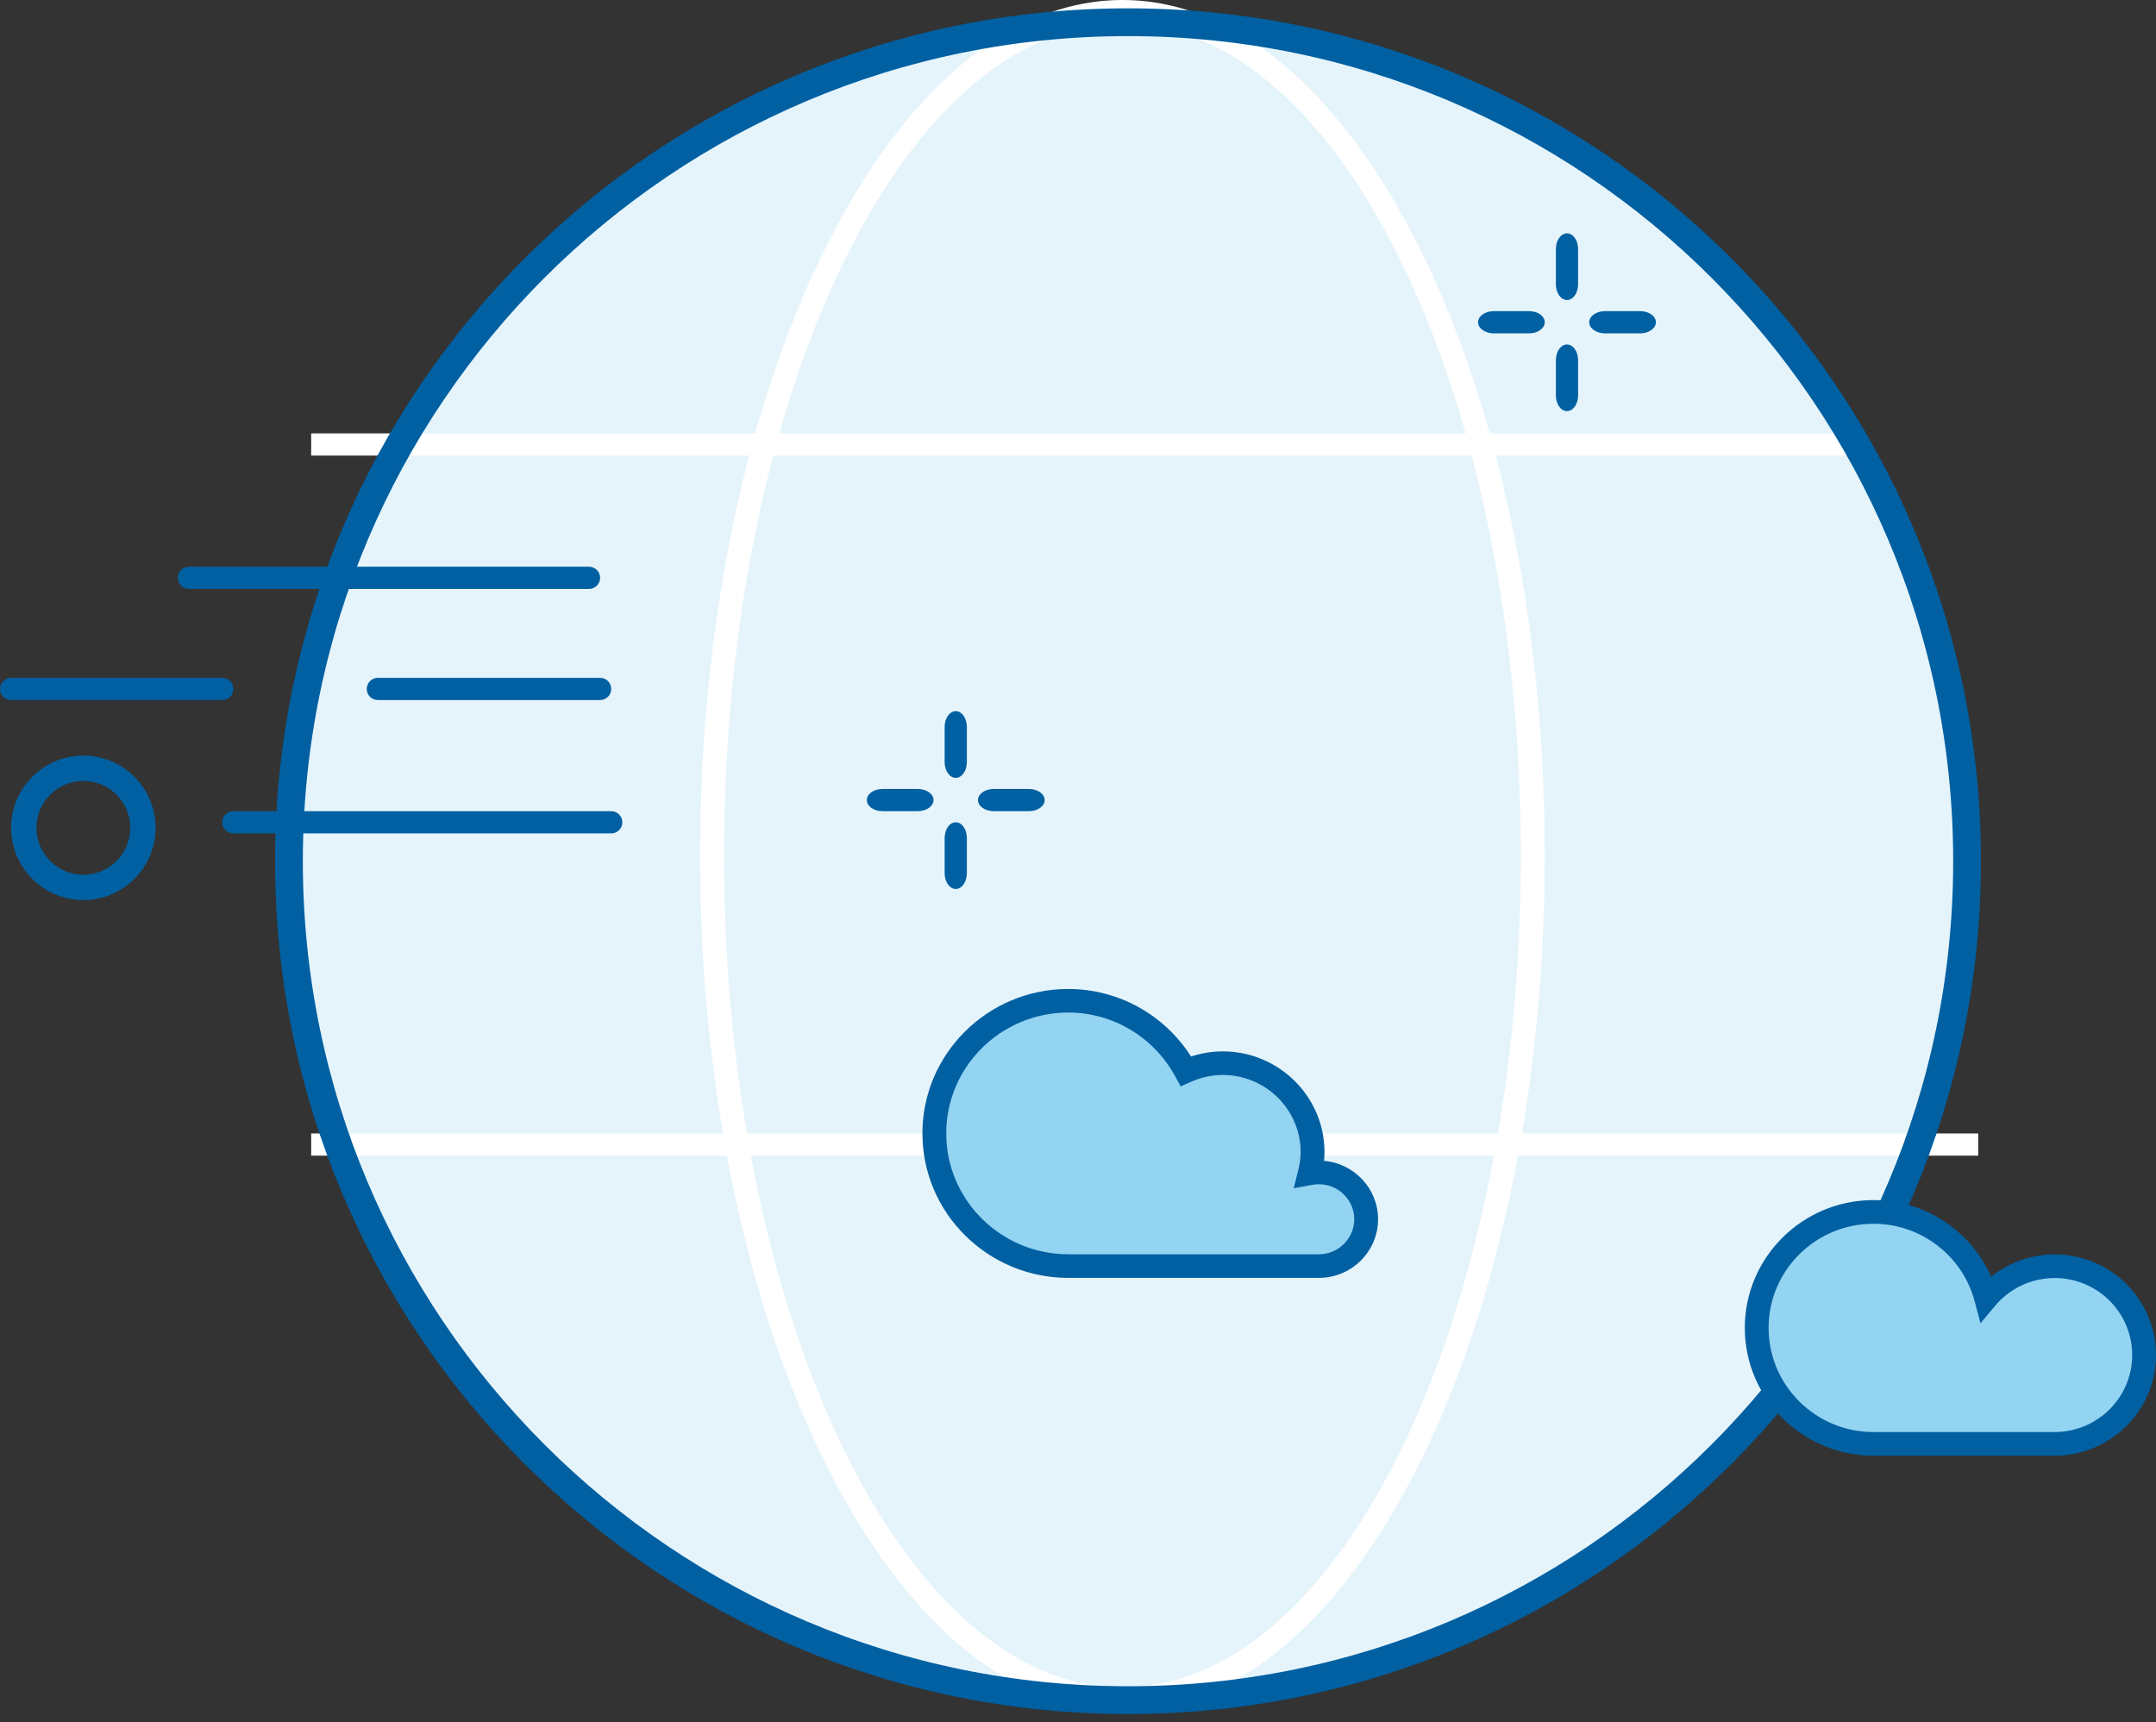 <svg width="194" height="155" xmlns="http://www.w3.org/2000/svg"><rect width="100%" height="100%" fill="#333333" stroke="none"/><g fill="none" fill-rule="evenodd"><path d="M177 77.497C177 119.198 143.197 153 101.5 153 59.801 153 26 119.198 26 77.497 26 35.8 59.801 2 101.5 2 143.197 2 177 35.8 177 77.497" fill="#E5F4FB"/><path d="M101.001 2.149c-19.767 0-35.85 33.575-35.85 74.849 0 41.275 16.083 74.855 35.85 74.855 19.767 0 35.848-33.58 35.848-74.855 0-41.273-16.081-74.849-35.848-74.849zm0 151.851C80.048 154 63 119.457 63 76.998 63 34.541 80.048 0 101.001 0 121.954 0 139 34.541 139 76.998 139 119.457 121.954 154 101.001 154z" fill="#FFF"/><path fill="#FFF" d="M28 41h139.606l-.537-.968L166.462 39H28zM28 104h150v-2H28z"/><path d="M177 77.497C177 119.198 143.197 153 101.5 153 59.801 153 26 119.198 26 77.497 26 35.8 59.801 2 101.5 2 143.197 2 177 35.8 177 77.497" stroke="#0060A2" stroke-width="2.5"/><path d="M168.545 109c4.885 0 8.984 3.312 10.18 7.805 1.483-1.767 3.709-2.89 6.199-2.89 4.463 0 8.076 3.601 8.076 8.042 0 4.442-3.614 8.043-8.076 8.043h-16.378C162.722 130 158 125.299 158 119.499c0-5.801 4.722-10.499 10.545-10.499M118.73 105.529c-.283 0-.558.034-.828.082.154-.616.26-1.253.26-1.915 0-4.447-3.632-8.05-8.113-8.05-1.19 0-2.309.27-3.328.725C104.682 92.594 100.719 90 96.1 90 89.417 90 84 95.371 84 101.998 84 108.629 89.417 114 96.1 114h22.63c2.358 0 4.27-1.895 4.27-4.235 0-2.339-1.912-4.235-4.27-4.235" fill="#93D4F2"/><path d="M20 61c.552 0 1 .448 1 1s-.448 1-1 1H1c-.552 0-1-.448-1-1s.448-1 1-1h19zm33-10c.552 0 1 .448 1 1s-.448 1-1 1H17c-.552 0-1-.448-1-1s.448-1 1-1h36zM86 74c.552 0 1 .634 1 1.417v3.165C87 79.364 86.552 80 86 80c-.554 0-1-.636-1-1.418v-3.166C85 74.634 85.446 74 86 74zm-3.416-3c.781 0 1.416.448 1.416.999C84 72.551 83.365 73 82.584 73h-3.167C78.632 73 78 72.551 78 71.999c0-.552.631-.999 1.417-.999h3.167zm9.998 0c.783 0 1.418.448 1.418.999C94 72.551 93.365 73 92.582 73h-3.163C88.632 73 88 72.551 88 71.999c0-.552.632-.999 1.419-.999h3.163zM86 64c.552 0 1 .634 1 1.418v3.164c0 .784-.448 1.418-1 1.418-.554 0-1-.634-1-1.418v-3.164c0-.784.446-1.418 1-1.418zM141 31c.552 0 1 .634 1 1.417v3.165c0 .782-.448 1.418-1 1.418-.554 0-1-.636-1-1.418v-3.166c0-.782.446-1.417 1-1.417zm-3.416-3c.781 0 1.416.448 1.416.999 0 .552-.635 1.001-1.416 1.001h-3.167c-.786 0-1.417-.449-1.417-1.001 0-.552.631-.999 1.417-.999h3.167zm9.998 0c.783 0 1.418.448 1.418.999 0 .552-.635 1.001-1.418 1.001h-3.163c-.787 0-1.419-.449-1.419-1.001 0-.552.632-.999 1.419-.999h3.163zM141 21c.552 0 1 .634 1 1.418v3.164c0 .784-.448 1.418-1 1.418-.554 0-1-.634-1-1.418v-3.164c0-.784.446-1.418 1-1.418zM7.5 70.278c-2.328 0-4.222 1.894-4.222 4.222 0 2.328 1.894 4.222 4.222 4.222 2.328 0 4.222-1.894 4.222-4.222 0-2.328-1.894-4.222-4.222-4.222zM7.5 81C3.916 81 1 78.084 1 74.5 1 70.915 3.916 68 7.5 68s6.5 2.915 6.5 6.5c0 3.584-2.916 6.5-6.5 6.5zM55 73c.552 0 1 .448 1 1s-.448 1-1 1H21c-.552 0-1-.448-1-1s.448-1 1-1h34zm-1-12c.552 0 1 .448 1 1s-.448 1-1 1H34c-.552 0-1-.448-1-1s.448-1 1-1h20zM168.573 108c4.64 0 8.776 2.761 10.593 6.893 1.609-1.29 3.616-2.006 5.719-2.006 5.025 0 9.114 4.061 9.114 9.057 0 4.995-4.089 9.057-9.114 9.057h-16.312C162.191 131 157 125.839 157 119.5s5.191-11.5 11.573-11.5zm0 2.13c-5.202 0-9.432 4.201-9.432 9.37 0 5.167 4.23 9.372 9.432 9.372h16.312c3.845 0 6.973-3.108 6.973-6.929 0-3.821-3.128-6.929-6.973-6.929-2.07 0-4.02.907-5.353 2.489l-1.325 1.576-.528-1.986c-1.096-4.099-4.84-6.964-9.106-6.964zM96.126 89c4.492 0 8.644 2.308 11.048 6.079.928-.304 1.884-.463 2.85-.463 5.048 0 9.155 4.07 9.155 9.069 0 .256-.015.515-.042.784 2.722.231 4.863 2.5 4.863 5.254 0 2.908-2.389 5.277-5.326 5.277H96.126C88.888 115 83 109.167 83 101.997 83 94.831 88.888 89 96.126 89zm0 2.122c-6.056 0-10.983 4.876-10.983 10.874 0 5.998 4.926 10.879 10.983 10.879h22.548c1.754 0 3.183-1.414 3.183-3.152 0-1.737-1.429-3.15-3.183-3.15-.215 0-.423.023-.625.06l-1.638.306.398-1.603c.154-.619.227-1.145.227-1.651 0-3.83-3.147-6.945-7.012-6.945-.977 0-1.943.211-2.874.625l-.914.404-.472-.872c-1.928-3.565-5.623-5.777-9.639-5.777z" fill="#0060A2"/></g></svg>